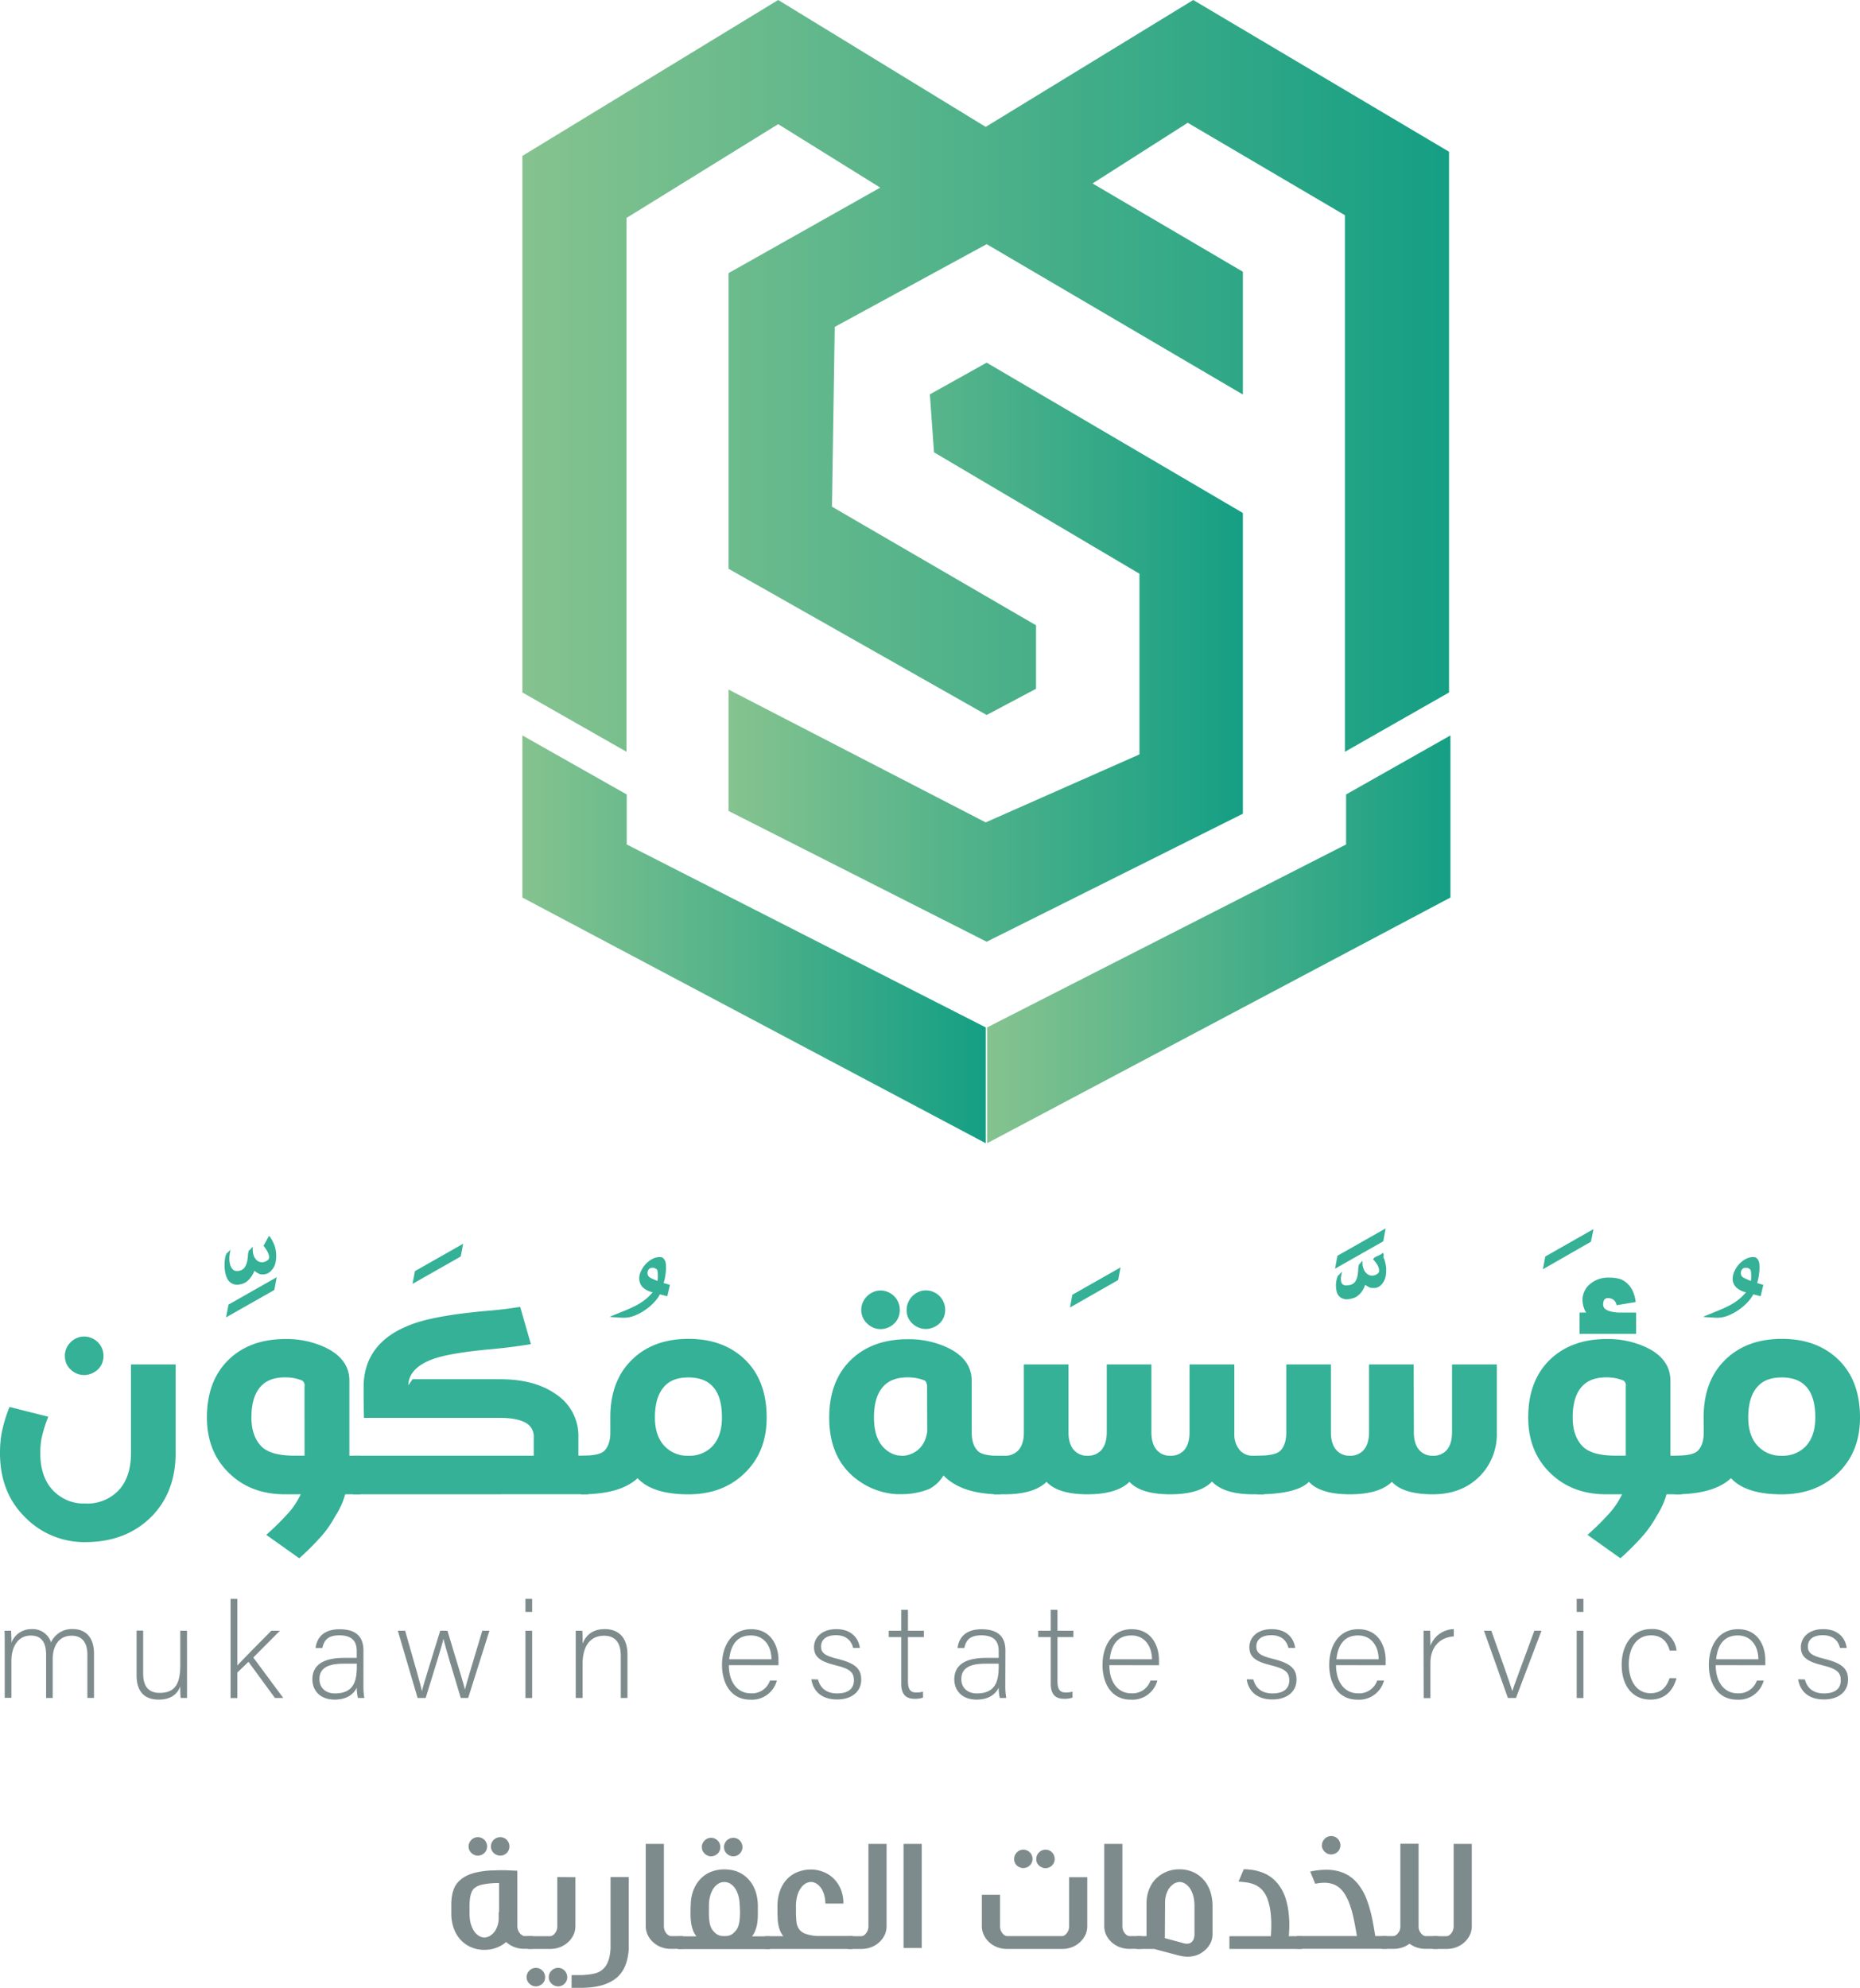 <svg xmlns="http://www.w3.org/2000/svg" xmlns:xlink="http://www.w3.org/1999/xlink" viewBox="0 0 583.47 623.35"><defs><style>.cls-1{fill:url(#linear-gradient);}.cls-2{fill:url(#linear-gradient-2);}.cls-3{fill:#34b196;}.cls-4{fill:#7e8b8c;}.cls-5{fill:url(#linear-gradient-3);}.cls-6{fill:url(#linear-gradient-4);}</style><linearGradient id="linear-gradient" x1="163.87" y1="117.87" x2="454.54" y2="117.87" gradientUnits="userSpaceOnUse"><stop offset="0" stop-color="#85c38f"></stop><stop offset="1" stop-color="#159f84"></stop></linearGradient><linearGradient id="linear-gradient-2" x1="228.54" y1="204.51" x2="389.88" y2="204.51" xlink:href="#linear-gradient"></linearGradient><linearGradient id="linear-gradient-3" x1="163.87" y1="294.55" x2="309.21" y2="294.55" xlink:href="#linear-gradient"></linearGradient><linearGradient id="linear-gradient-4" x1="309.66" y1="294.55" x2="454.99" y2="294.55" xlink:href="#linear-gradient"></linearGradient></defs><title>main_logo_mukawin</title><g id="Layer_2" data-name="Layer 2"><g id="Layer_1-2" data-name="Layer 1"><polygon class="cls-1" points="196.53 68.34 196.53 235.74 163.87 217.14 163.87 48.88 244.11 0 309.21 39.79 374.31 0 454.55 47.58 454.55 217.14 421.89 235.74 421.89 67.48 372.58 38.5 342.73 57.53 389.88 85.21 389.88 123.71 309.51 76.56 261.85 102.51 260.98 158.88 325 196.08 325 215.98 309.51 224.2 228.54 178.35 228.54 85.64 276.12 58.83 244.11 38.93 196.53 68.34"></polygon><polygon class="cls-2" points="291.69 123.66 309.51 113.72 389.88 160.86 389.88 255.16 309.51 295.3 228.54 254.29 228.54 216.23 309.21 257.88 357.44 236.56 357.44 179.9 292.99 141.83 291.69 123.66"></polygon><path class="cls-3" d="M13,451.19a26.09,26.09,0,0,0-.36,4.44q0,7.65,4.1,11.83a13.29,13.29,0,0,0,10,4A13.61,13.61,0,0,0,37,467.55q4.08-4.17,4.09-11.92V427.84h14v27.79q0,12.11-7.39,19.75-8,8.17-20.9,8.18a26,26,0,0,1-19.43-8.31Q0,467.65,0,455.63a36.77,36.77,0,0,1,.49-6.13A43.5,43.5,0,0,1,3,441.18l12.14,3.07A42.51,42.51,0,0,0,13,451.19Zm7.34-26a5.77,5.77,0,0,1,.49-2.36,6.25,6.25,0,0,1,1.33-1.95,5.94,5.94,0,0,1,1.94-1.31,5.59,5.59,0,0,1,2.29-.47,5.75,5.75,0,0,1,2.31.47A6.07,6.07,0,0,1,32,422.81a6.09,6.09,0,0,1,.46,2.36,6,6,0,0,1-.46,2.38,5.58,5.58,0,0,1-1.31,1.89,6.61,6.61,0,0,1-2,1.27,5.92,5.92,0,0,1-2.31.46,5.75,5.75,0,0,1-2.29-.46,6.52,6.52,0,0,1-1.94-1.27,5.78,5.78,0,0,1-1.33-1.89A5.7,5.7,0,0,1,20.37,425.17Z"></path><path class="cls-3" d="M84.41,387.5a9.71,9.71,0,0,1,1,1.49c.28.55.53,1.09.74,1.63a11.09,11.09,0,0,1,.49,2.93v.31a9.43,9.43,0,0,1-.32,2.49A5.39,5.39,0,0,1,85,398.53a3.49,3.49,0,0,1-2.14,1.07,4.21,4.21,0,0,1-.62,0,2.21,2.21,0,0,1-1.07-.22,8,8,0,0,1-1.37-.89,7.6,7.6,0,0,1-.52,1.11,6.72,6.72,0,0,1-.84,1.23A6.08,6.08,0,0,1,77.22,402a5.18,5.18,0,0,1-1.71.71,5.4,5.4,0,0,1-1.15.13,3.14,3.14,0,0,1-1.34-.27,3.31,3.31,0,0,1-1.58-1.37,6.34,6.34,0,0,1-.77-2.14,11,11,0,0,1-.23-2.18.74.74,0,0,1,0-.22,11.75,11.75,0,0,1,.18-2.13,4.7,4.7,0,0,1,.44-1.47s0,0,0,0,.09,0,.18-.13l.45-.44a4.8,4.8,0,0,1,.49-.45c.06-.06.1-.09.13-.09s0,0,0,.05a11.27,11.27,0,0,0-.35,2.13,5.43,5.43,0,0,0,0,.67,6.28,6.28,0,0,0,.18,1.55,3.22,3.22,0,0,0,.85,1.65,1.5,1.5,0,0,0,1.24.53,2.93,2.93,0,0,0,.49,0,2.77,2.77,0,0,0,1.89-.94,4.61,4.61,0,0,0,.85-1.75,12.67,12.67,0,0,0,.31-2.05,5.92,5.92,0,0,1,.33-1.75s0,0,.09,0,.07,0,.13-.09a1.94,1.94,0,0,0,.38-.38,5.5,5.5,0,0,1,.38-.42.12.12,0,0,1,.22,0,8.13,8.13,0,0,0,0,.84,4.92,4.92,0,0,0,.22,1.51,3.63,3.63,0,0,0,1.07,1.72,2.51,2.51,0,0,0,1.64.6,3.11,3.11,0,0,0,2-.89,1.32,1.32,0,0,0,.18-.67,1.47,1.47,0,0,0,0-.36,4.47,4.47,0,0,0-.36-1.11,8.55,8.55,0,0,0-.64-1.13,10.81,10.81,0,0,0-.74-1c.33-.59.62-1.14.89-1.64S84.11,388,84.41,387.5Zm1.64,17-15.12,8.58.76-4,15.12-8.58Z"></path><path class="cls-3" d="M108.29,468.57a24.1,24.1,0,0,1-3.07,6.76,36,36,0,0,1-4,5.92,86.27,86.27,0,0,1-7.34,7.38l-10.36-7.34a83.37,83.37,0,0,0,7.21-7.16,24,24,0,0,0,2.75-3.91l.89-1.65h-5q-11.16,0-18.1-7.24-6.36-6.58-6.36-16.86,0-10.89,6.14-17.43,6.75-7.11,18.36-7.16h.14a28.67,28.67,0,0,1,11.74,2.31q8.31,3.6,8.31,10.81v23.48H113v12.09ZM95.52,434.78a1.83,1.83,0,0,0-.71-1.87,13.41,13.41,0,0,0-5.33-1h-.14q-4.89,0-7.47,2.76-3,3.19-3,9.78,0,5.88,3.11,9.07,2.85,2.94,10.45,2.94v0h3.11Z"></path><path class="cls-3" d="M144.53,394l-15.12,8.58.76-4L145.29,390Z"></path><path class="cls-3" d="M110.78,468.57V456.48h56.65V450.7a4.84,4.84,0,0,0-2-4.23q-2.72-1.86-8.49-1.86H114.16l-.09-6v-4.41q.44-13.29,14.63-18.76,7.47-2.94,24.24-4.41c3.67-.29,7.08-.71,10.23-1.24l3.37,11.69q-6,1-12.18,1.56-12.81,1.16-18.19,3-7.92,2.76-8.09,8.36l1.33-1.91h27.53q10.71,0,17.34,4.62a15.61,15.61,0,0,1,7.16,13.57l0,5.78h3.11v12.09Z"></path><path class="cls-3" d="M207,405.87a10.49,10.49,0,0,1-1.66,2.34,17,17,0,0,1-2.78,2.44,16.87,16.87,0,0,1-3.47,1.89,9.42,9.42,0,0,1-3.43.67h-.4l-2.11-.14c-.55,0-1-.05-1.27-.08a2.26,2.26,0,0,1-.53-.09h-.09a0,0,0,0,1,0,0l4.7-1.91c1.32-.53,2.49-1.07,3.51-1.6a18.57,18.57,0,0,0,2.78-1.76,16,16,0,0,0,2.49-2.42,6.14,6.14,0,0,1-3.07-1.51,3.84,3.84,0,0,1-1.11-2.27,3.27,3.27,0,0,1-.05-.53,5.25,5.25,0,0,1,.45-2.05,8.39,8.39,0,0,1,1.49-2.36,8,8,0,0,1,2.2-1.73,5.07,5.07,0,0,1,2.31-.58h.18a1.44,1.44,0,0,1,1.11.56,3.19,3.19,0,0,1,.58,1.26,9.41,9.41,0,0,1,.09,1.34v.4c0,.65-.08,1.27-.16,1.87a15.94,15.94,0,0,1-.28,1.62,10.06,10.06,0,0,1-.32,1.09l2,.58-.84,3.56ZM205.9,398a1.1,1.1,0,0,0-.53-.36,2,2,0,0,0-.54-.09h-.22a1.33,1.33,0,0,0-1,.36,1.87,1.87,0,0,0-.49,1.11v.18a1.59,1.59,0,0,0,.89,1.47,18.85,18.85,0,0,0,2.27,1,16.83,16.83,0,0,0,.09-1.69,8.63,8.63,0,0,0-.09-1.27,1.16,1.16,0,0,0-.4-.82Z"></path><path class="cls-3" d="M191.45,444.47q0-10.94,6.14-17.43,6.79-7.2,18.36-7.21T234.36,427q6.13,6.5,6.14,17.48,0,10.41-6.4,16.94-6.94,7.17-18.19,7.16T200,463.51q-5.38,5.07-17.7,5.06V456.48q5.78,0,7.29-1.56,1.88-1.91,1.87-5.82Zm32-9.83c-1.69-1.8-4.2-2.71-7.52-2.71s-5.74.91-7.43,2.71q-3.06,3.25-3.06,9.83,0,5.88,3.11,9.07a9.76,9.76,0,0,0,7.34,2.94,9.92,9.92,0,0,0,7.47-2.85q3.1-3.19,3.11-9.16Q226.49,437.79,223.47,434.64Z"></path><path class="cls-3" d="M313.89,468.57q-12.22,0-17.92-5.91a11.69,11.69,0,0,1-4.45,4.23,23.26,23.26,0,0,1-8.63,1.64c-.53,0-1.06,0-1.6,0a22.68,22.68,0,0,1-10.05-3q-11.12-6.45-11.12-21,0-10.89,6.14-17.43,6.76-7.11,18.37-7.16h.13a28.64,28.64,0,0,1,11.74,2.31q8.33,3.6,8.32,10.81v16.1c0,2.58.62,4.5,1.87,5.78q1.55,1.61,7.2,1.6Zm-43.72-57.81a5.85,5.85,0,0,1,.49-2.35,6.32,6.32,0,0,1,3.27-3.27,5.79,5.79,0,0,1,2.29-.47,6.07,6.07,0,0,1,5.58,3.74,6.19,6.19,0,0,1,0,4.73,5.58,5.58,0,0,1-1.31,1.89,6.26,6.26,0,0,1-1.95,1.27,6,6,0,0,1-2.32.47,5.79,5.79,0,0,1-2.29-.47A6.41,6.41,0,0,1,272,415a5.78,5.78,0,0,1-1.83-4.27Zm20.64,23.57c-.21-.83-.45-1.3-.71-1.42a13.43,13.43,0,0,0-5.34-1h-.13q-4.89,0-7.47,2.76-3,3.19-3,9.78,0,8.14,5,11a7,7,0,0,0,3.29,1,4,4,0,0,0,.54.05,7.34,7.34,0,0,0,2.71-.53c2.94-1.16,4.65-3.52,5.16-7.08Zm-6.4-23.57a5.85,5.85,0,0,1,.48-2.35,6.38,6.38,0,0,1,1.34-2,6.17,6.17,0,0,1,1.93-1.31,5.79,5.79,0,0,1,2.29-.47,6.06,6.06,0,0,1,4.27,1.78,6.16,6.16,0,0,1,1.31,6.69,5.44,5.44,0,0,1-1.31,1.89,6.26,6.26,0,0,1-2,1.27,6,6,0,0,1-2.32.47,5.79,5.79,0,0,1-2.29-.47,6.41,6.41,0,0,1-1.93-1.27,6,6,0,0,1-1.34-1.89A5.82,5.82,0,0,1,284.41,410.76Z"></path><path class="cls-3" d="M350.76,401.38,335.64,410l.75-4,15.12-8.58Z"></path><path class="cls-3" d="M396.52,456.48v12.09h-3.43q-9.12,0-12.89-4-3.82,4-13.08,4t-12.81-3.91q-4,3.91-13.2,3.91t-12.81-3.91q-4,3.91-13.21,3.91h-3.42V456.48h3.42a5.68,5.68,0,0,0,4.22-1.56q1.88-1.91,1.87-5.82V427.84h14V449.1c0,2.58.62,4.5,1.87,5.78a5.39,5.39,0,0,0,4.05,1.6,5.57,5.57,0,0,0,4.18-1.56q1.9-1.95,1.91-5.82V427.84h14V449.1c0,2.58.62,4.5,1.86,5.78a5.39,5.39,0,0,0,4.05,1.6,5.55,5.55,0,0,0,4.18-1.56q1.88-1.91,1.87-5.82V427.84h14.05v22.1a7.53,7.53,0,0,0,1.83,4.94,5.36,5.36,0,0,0,4,1.6Z"></path><path class="cls-3" d="M433.92,389.24l-15.12,8.58.75-4.05,15.12-8.58Zm-.14,3.56a2,2,0,0,1,.27.53v.13a.84.84,0,0,1,0,.27,1.49,1.49,0,0,0-.05.36.12.12,0,0,0,0,.08,1.38,1.38,0,0,0,.18.54,11.41,11.41,0,0,1,.66,2.93v.76a9.2,9.2,0,0,1-.22,2.05,5.65,5.65,0,0,1-1.16,2.26,3.39,3.39,0,0,1-2.09,1.16,6.63,6.63,0,0,1-.75,0,2.39,2.39,0,0,1-1-.17,15.37,15.37,0,0,1-1.38-.8c-.12.32-.27.7-.47,1.13a5.7,5.7,0,0,1-.8,1.27,6.82,6.82,0,0,1-1.2,1.13,4.25,4.25,0,0,1-1.67.73,6.1,6.1,0,0,1-1.69.27,2.28,2.28,0,0,1-.8-.13,2.86,2.86,0,0,1-1.55-.87,3.3,3.3,0,0,1-.78-1.56,8.49,8.49,0,0,1-.2-1.8,7.56,7.56,0,0,1,.2-1.75,7.38,7.38,0,0,1,.42-1.32,0,0,0,0,0,.05,0s.09,0,.17-.13a4.83,4.83,0,0,0,.4-.45c.15-.18.3-.34.45-.49a.46.46,0,0,1,.18-.09s0,0,0,.05a13.59,13.59,0,0,0-.31,1.78,3.08,3.08,0,0,0,0,.53,2.77,2.77,0,0,0,.13.89,1.17,1.17,0,0,0,.76.84,1.82,1.82,0,0,0,.75.14,5.79,5.79,0,0,0,.94-.09,2.77,2.77,0,0,0,1.82-1,4.81,4.81,0,0,0,.78-1.81,13.54,13.54,0,0,0,.24-2,6.93,6.93,0,0,1,.27-1.76s0,.05,0,.05a.26.26,0,0,0,.18-.09l.31-.4.36-.45a.26.26,0,0,1,.18-.09.15.15,0,0,1,.08.05,4.64,4.64,0,0,0,.32,2.4,3.26,3.26,0,0,0,1.15,1.6,2.34,2.34,0,0,0,1.51.53h.18a2.92,2.92,0,0,0,1.87-.93,1.67,1.67,0,0,0,.13-.67,1.45,1.45,0,0,0,0-.35,3.74,3.74,0,0,0-.38-1.14,7,7,0,0,0-.69-1.08,8.7,8.7,0,0,0-.8-.94,1.6,1.6,0,0,1,.65-.69,7.37,7.37,0,0,1,.89-.44c.31-.14.6-.28.88-.43A1.86,1.86,0,0,0,433.78,392.8Z"></path><path class="cls-3" d="M443.52,449.1c0,2.58.63,4.5,1.87,5.78a5.39,5.39,0,0,0,4.05,1.6,5.55,5.55,0,0,0,4.18-1.56c1.24-1.27,1.87-3.21,1.87-5.82V427.84h14.05V449.1a18.75,18.75,0,0,1-5.16,13.6q-5.7,5.88-14.94,5.87t-12.81-3.91q-4,3.91-13.21,3.91t-12.81-3.91q-3.94,3.91-16.32,3.91V456.48c3.86,0,6.3-.52,7.34-1.56q1.88-1.91,1.87-5.82V427.84h14V449.1c0,2.58.62,4.5,1.87,5.78a5.36,5.36,0,0,0,4,1.6,5.55,5.55,0,0,0,4.18-1.56c1.28-1.3,1.91-3.24,1.91-5.82V427.84h14Z"></path><path class="cls-3" d="M499.07,389.37,484,398l.75-4,15.12-8.59Z"></path><path class="cls-3" d="M522.77,468.57a24.1,24.1,0,0,1-3.07,6.76,35.36,35.36,0,0,1-4.05,5.92,85.84,85.84,0,0,1-7.33,7.38L498,481.29a84.33,84.33,0,0,0,7.2-7.16,24.12,24.12,0,0,0,2.76-3.91l.89-1.65h-5q-11.16,0-18.1-7.24-6.36-6.58-6.36-16.86,0-10.89,6.14-17.43,6.77-7.11,18.37-7.16H504a28.64,28.64,0,0,1,11.74,2.31Q524,425.79,524,433v23.48h3.46v12.09ZM510,434.78a1.85,1.85,0,0,0-.71-1.87,13.5,13.5,0,0,0-5.34-1h-.13q-4.9,0-7.48,2.76-3,3.19-3,9.78,0,5.88,3.11,9.07,2.85,2.94,10.45,2.94v0H510Zm-12.37-23.22-.35-.44a7.92,7.92,0,0,1-.85-3.47v-.4a6.63,6.63,0,0,1,1.69-4,8.82,8.82,0,0,1,6.85-2.62,11.08,11.08,0,0,1,3.65.58c2.58,1.24,4.07,3.6,4.49,7.07l-6,1a2.52,2.52,0,0,0-2.29-2.2c-1.29-.19-1.93.46-1.92,2s1.7,2.34,5,2.51h5.34v6.67H495.51v-6.67Z"></path><path class="cls-3" d="M550,405.87a10.93,10.93,0,0,1-1.67,2.34,17.3,17.3,0,0,1-6.25,4.33,9.4,9.4,0,0,1-3.42.67h-.4l-2.12-.14c-.54,0-1-.05-1.26-.08a2.27,2.27,0,0,1-.54-.09h-.09a0,0,0,0,1,0,0l4.69-1.91c1.32-.53,2.49-1.07,3.51-1.6a18.08,18.08,0,0,0,2.78-1.76,16,16,0,0,0,2.49-2.42,6.18,6.18,0,0,1-3.07-1.51,3.84,3.84,0,0,1-1.11-2.27,3.23,3.23,0,0,1,0-.53,5.41,5.41,0,0,1,.44-2.05,8.62,8.62,0,0,1,1.49-2.36,8,8,0,0,1,2.2-1.73,5.1,5.1,0,0,1,2.32-.58h.17a1.48,1.48,0,0,1,1.12.56,3.18,3.18,0,0,1,.57,1.26,9.41,9.41,0,0,1,.09,1.34v.4c0,.65-.08,1.27-.15,1.87a15.82,15.82,0,0,1-.29,1.62,10.54,10.54,0,0,1-.31,1.09l1.95.58-.84,3.56ZM548.88,398a1.08,1.08,0,0,0-.54-.36,2,2,0,0,0-.53-.09h-.22a1.3,1.3,0,0,0-1,.36,1.81,1.81,0,0,0-.49,1.11v.18a1.58,1.58,0,0,0,.89,1.47,18.67,18.67,0,0,0,2.26,1,16.83,16.83,0,0,0,.09-1.69,8.63,8.63,0,0,0-.09-1.27,1.16,1.16,0,0,0-.39-.82Z"></path><path class="cls-3" d="M534.42,444.47q0-10.94,6.14-17.43,6.81-7.2,18.37-7.21T577.34,427q6.13,6.5,6.13,17.48,0,10.41-6.4,16.94-6.95,7.17-18.19,7.16T543,463.51q-5.38,5.07-17.7,5.06V456.48c3.85,0,6.29-.52,7.29-1.56q1.88-1.91,1.87-5.82Zm32-9.83c-1.69-1.8-4.19-2.71-7.51-2.71s-5.74.91-7.43,2.71q-3.07,3.25-3.07,9.83,0,5.88,3.11,9.07a9.78,9.78,0,0,0,7.34,2.94,9.92,9.92,0,0,0,7.47-2.85q3.12-3.19,3.12-9.16Q569.47,437.79,566.44,434.64Z"></path><path class="cls-4" d="M162.29,600.73c0,.21,0,.42,0,.62s0,.4,0,.6v2h0a3.71,3.71,0,0,0,.26,1.4,3.64,3.64,0,0,0,.72,1.08,2.85,2.85,0,0,0,.64.47,1.34,1.34,0,0,0,.67.19v0h2.63v4H164.5a8.51,8.51,0,0,1-3.17-.56,8.11,8.11,0,0,1-2.56-1.57,8.33,8.33,0,0,1-2,1.33,10.21,10.21,0,0,1-4.71,1.12h-.24a10.32,10.32,0,0,1-2.21-.24,10,10,0,0,1-2.31-.8,9.64,9.64,0,0,1-2.2-1.5,9.92,9.92,0,0,1-1.8-2.18,12,12,0,0,1-1.23-2.86,13.55,13.55,0,0,1-.5-3.57c0-.76,0-1.49,0-2.18v-1a17.2,17.2,0,0,1,.25-2.78,9.93,9.93,0,0,1,.72-2.39,6.88,6.88,0,0,1,1.4-2,9.17,9.17,0,0,1,2.31-1.66,13.41,13.41,0,0,1,3.25-1.13,28,28,0,0,1,4.39-.59c1,0,2-.08,3.12-.08.81,0,1.67,0,2.58.05l2.69.11ZM147,579a2.79,2.79,0,0,1,.24-1.15,3.15,3.15,0,0,1,.64-.93,3,3,0,0,1,.91-.62,2.79,2.79,0,0,1,1.11-.23,2.88,2.88,0,0,1,1.12.23,3.09,3.09,0,0,1,.93.62,2.91,2.91,0,0,1,.62.93,3,3,0,0,1,.23,1.15,2.82,2.82,0,0,1-.23,1.13,2.73,2.73,0,0,1-.62.91,3.26,3.26,0,0,1-.93.61,2.87,2.87,0,0,1-1.12.22,2.78,2.78,0,0,1-1.11-.22,3.16,3.16,0,0,1-.91-.61,2.94,2.94,0,0,1-.64-.91A2.66,2.66,0,0,1,147,579Zm9.55,20.6v-9.13a25.08,25.08,0,0,0-5.19.47,5.58,5.58,0,0,0-2.69,1.26,4,4,0,0,0-.82,1.36,8.24,8.24,0,0,0-.43,1.82,17.49,17.49,0,0,0-.13,2.25c0,.27,0,.55,0,.86,0,.56,0,1.17,0,1.81a12.67,12.67,0,0,0,.29,2.53,8.85,8.85,0,0,0,.72,2,6,6,0,0,0,1,1.45,5.14,5.14,0,0,0,1.25.93,3.55,3.55,0,0,0,1.41.35,4.26,4.26,0,0,0,1.47-.38,5.36,5.36,0,0,0,2-1.91,7.62,7.62,0,0,0,1-3.38v-2.27ZM154,579a3,3,0,0,1,.23-1.15,3.35,3.35,0,0,1,.64-.93,3,3,0,0,1,.94-.62,2.87,2.87,0,0,1,1.14-.23,2.79,2.79,0,0,1,1.11.23,3,3,0,0,1,.9.62,3.06,3.06,0,0,1,.61.93,3,3,0,0,1,.23,1.15,2.82,2.82,0,0,1-.23,1.13,2.85,2.85,0,0,1-.61.91,3.11,3.11,0,0,1-.9.61,2.78,2.78,0,0,1-1.11.22,2.86,2.86,0,0,1-1.14-.22,3.17,3.17,0,0,1-.94-.61,3.11,3.11,0,0,1-.64-.91A2.82,2.82,0,0,1,154,579Z"></path><path class="cls-4" d="M165.19,620a2.79,2.79,0,0,1,.24-1.15,3.15,3.15,0,0,1,.64-.93,2.79,2.79,0,0,1,.92-.63,2.7,2.7,0,0,1,1.1-.22,2.87,2.87,0,0,1,1.12.22,2.84,2.84,0,0,1,.93.63A2.84,2.84,0,0,1,171,620a2.85,2.85,0,0,1-.22,1.13,2.82,2.82,0,0,1-.63.9,2.94,2.94,0,0,1-.93.61,2.88,2.88,0,0,1-1.12.23,2.71,2.71,0,0,1-1.1-.23,2.9,2.9,0,0,1-.92-.61,3,3,0,0,1-.64-.9A2.7,2.7,0,0,1,165.19,620Zm15.31-31.36V604a6.43,6.43,0,0,1-.55,2.61,7.12,7.12,0,0,1-1.48,2.15,8,8,0,0,1-2.62,1.75,8.57,8.57,0,0,1-3.34.62h-6.95v-4h7a1.84,1.84,0,0,0,1.27-.63,3.3,3.3,0,0,0,.72-1.08,3.53,3.53,0,0,0,.27-1.4h0V588.59ZM172.14,620a2.79,2.79,0,0,1,.24-1.15,3.15,3.15,0,0,1,.64-.93,2.73,2.73,0,0,1,.93-.63,2.86,2.86,0,0,1,1.14-.22,2.78,2.78,0,0,1,1.11.22,2.82,2.82,0,0,1,.9.63,3.06,3.06,0,0,1,.61.93,2.78,2.78,0,0,1,.23,1.15,2.69,2.69,0,0,1-.23,1.13,2.88,2.88,0,0,1-1.51,1.51,2.79,2.79,0,0,1-1.11.23,2.87,2.87,0,0,1-1.14-.23A2.84,2.84,0,0,1,173,622a3,3,0,0,1-.64-.9A2.7,2.7,0,0,1,172.14,620Z"></path><path class="cls-4" d="M197.24,588.59V611a18.66,18.66,0,0,1-.61,3.91,11.43,11.43,0,0,1-1.27,3,9,9,0,0,1-1.86,2.2,10.75,10.75,0,0,1-2.38,1.53,13.8,13.8,0,0,1-2.72,1,22.5,22.5,0,0,1-2.9.51c-1,.11-2,.17-3.05.19l-3.15,0v-4h2.49q1.22,0,2.31-.12a19.69,19.69,0,0,0,2.07-.31,7.32,7.32,0,0,0,1.73-.57,5.24,5.24,0,0,0,1.38-1,5.37,5.37,0,0,0,1.11-1.49,9.33,9.33,0,0,0,.76-2.1,16.52,16.52,0,0,0,.37-2.84V588.59Z"></path><path class="cls-4" d="M208.26,578.2V604a3.53,3.53,0,0,0,.27,1.4,3.46,3.46,0,0,0,.72,1.08,2,2,0,0,0,1.25.63h3.78v4h-3.76a8.63,8.63,0,0,1-3.31-.62,7.68,7.68,0,0,1-2.62-1.75,7.12,7.12,0,0,1-1.48-2.15,6.43,6.43,0,0,1-.55-2.61V578.2Z"></path><path class="cls-4" d="M232,587.2a9.68,9.68,0,0,1,2.2,1.51,9.92,9.92,0,0,1,1.8,2.18,11.49,11.49,0,0,1,1.22,2.87,15,15,0,0,1,.51,3.56c0,1,0,2,0,3a17.6,17.6,0,0,1-.17,2.59,10.62,10.62,0,0,1-.56,2.27,7,7,0,0,1-1.1,2h5.67v4H212.68v-4h5.78a7,7,0,0,1-1.11-2,12,12,0,0,1-.56-2.27,19.33,19.33,0,0,1-.17-2.62,4.86,4.86,0,0,1,0-.56c0-.76,0-1.56.06-2.39a13.61,13.61,0,0,1,.49-3.56,11.52,11.52,0,0,1,1.24-2.87,9.61,9.61,0,0,1,1.79-2.18,9.91,9.91,0,0,1,2.2-1.51,11.1,11.1,0,0,1,2.3-.77,11.86,11.86,0,0,1,2.52-.27,12.53,12.53,0,0,1,2.52.26A9.46,9.46,0,0,1,232,587.2Zm-11.84-8a2.71,2.71,0,0,1,.24-1.14,2.91,2.91,0,0,1,.64-.93,2.86,2.86,0,0,1,.91-.63,2.79,2.79,0,0,1,1.11-.23,2.88,2.88,0,0,1,1.12.23,2.94,2.94,0,0,1,.93.63,2.84,2.84,0,0,1,.85,2.07,2.78,2.78,0,0,1-.22,1.13,2.91,2.91,0,0,1-.63.91,3.06,3.06,0,0,1-.93.61,2.88,2.88,0,0,1-1.12.23,2.79,2.79,0,0,1-1.11-.23,3,3,0,0,1-.91-.61,2.94,2.94,0,0,1-.64-.91A2.63,2.63,0,0,1,220.19,579.16Zm11.87,18.21a12,12,0,0,0-.29-2.53,8.85,8.85,0,0,0-.72-2,5.8,5.8,0,0,0-1-1.45,5.14,5.14,0,0,0-1.25-.93,2.34,2.34,0,0,0-.69-.24,5.49,5.49,0,0,0-.8-.11h-.13a3.69,3.69,0,0,0-.72.08,2.34,2.34,0,0,0-.77.27,5,5,0,0,0-1.26.93,5.77,5.77,0,0,0-1,1.45,8,8,0,0,0-.72,2,11.94,11.94,0,0,0-.3,2.53c0,.64,0,1.24,0,1.81,0,.3,0,.59,0,.85a17.18,17.18,0,0,0,.14,2.25,9,9,0,0,0,.42,1.83,3.84,3.84,0,0,0,.83,1.35,5.36,5.36,0,0,0,.56.6,3.27,3.27,0,0,0,.68.51,3.46,3.46,0,0,0,.91.36,5.46,5.46,0,0,0,1.31.13,5.53,5.53,0,0,0,1.33-.13,3.53,3.53,0,0,0,.92-.36,2.89,2.89,0,0,0,.66-.51c.19-.18.38-.38.58-.6a3.82,3.82,0,0,0,.82-1.35,8.34,8.34,0,0,0,.43-1.83,21.24,21.24,0,0,0,.16-2.25v-.85C232.09,598.61,232.08,598,232.06,597.37Zm-4.92-18.21a2.71,2.71,0,0,1,.24-1.14,3.05,3.05,0,0,1,.63-.93,3,3,0,0,1,2.08-.86,2.77,2.77,0,0,1,2,.86,2.84,2.84,0,0,1,.61.93,2.87,2.87,0,0,1,.23,1.14,2.78,2.78,0,0,1-.23,1.13,2.85,2.85,0,0,1-.61.91,2.92,2.92,0,0,1-.9.61,2.79,2.79,0,0,1-1.11.23,2.87,2.87,0,0,1-1.14-.23,3,3,0,0,1-.94-.61,3.08,3.08,0,0,1-.63-.91A2.63,2.63,0,0,1,227.14,579.16Z"></path><path class="cls-4" d="M267.52,611.13H240v-4h5.72a6.48,6.48,0,0,1-.94-1.55,9.34,9.34,0,0,1-.56-1.79,15.25,15.25,0,0,1-.27-2c0-.71-.06-1.45-.06-2.23v-1.07c0-.37,0-.75,0-1.14v0a13.53,13.53,0,0,1,1-5,10.27,10.27,0,0,1,2.35-3.46,9.26,9.26,0,0,1,3.31-2,11.25,11.25,0,0,1,3.82-.67h0a10.25,10.25,0,0,1,3.74.7,9.52,9.52,0,0,1,3.26,2,10.12,10.12,0,0,1,2.32,3.36,11.37,11.37,0,0,1,.88,4.62H258.9a9.31,9.31,0,0,0-.39-2.79,7,7,0,0,0-1-2.13,4.77,4.77,0,0,0-1.45-1.36,3.21,3.21,0,0,0-1.66-.48h0a3.32,3.32,0,0,0-1.63.45,4.57,4.57,0,0,0-1.48,1.35,7.62,7.62,0,0,0-1.11,2.25,11.65,11.65,0,0,0-.49,3.16v0c0,.36,0,.69,0,1v.93a30.84,30.84,0,0,0,.15,3.26,5,5,0,0,0,.81,2.36,4.27,4.27,0,0,0,2.05,1.49,13.25,13.25,0,0,0,3.86.69h11Z"></path><path class="cls-4" d="M278.11,578.2V604a6.42,6.42,0,0,1-.54,2.61,7.12,7.12,0,0,1-1.48,2.15,7.73,7.73,0,0,1-2.61,1.75,8.57,8.57,0,0,1-3.32.62h-4.24v-4h4.26a1.81,1.81,0,0,0,1.25-.63,3.64,3.64,0,0,0,.72-1.08,3.53,3.53,0,0,0,.27-1.4V578.2Z"></path><path class="cls-4" d="M289.14,578.2v32.64h-5.7V578.2Z"></path><path class="cls-4" d="M313.71,594.15V604a3.71,3.71,0,0,0,.26,1.4,3.64,3.64,0,0,0,.72,1.08,1.86,1.86,0,0,0,1.28.63h17.17a1.81,1.81,0,0,0,1.25-.63,3.64,3.64,0,0,0,.72-1.08,3.53,3.53,0,0,0,.27-1.4V588.64h5.69V604a6.42,6.42,0,0,1-.54,2.61,7.3,7.3,0,0,1-1.48,2.15,7.73,7.73,0,0,1-2.61,1.75,8.59,8.59,0,0,1-3.33.62H316a8.67,8.67,0,0,1-3.36-.62,7.73,7.73,0,0,1-2.61-1.75,7.09,7.09,0,0,1-1.47-2.15A6.27,6.27,0,0,1,308,604h0v-9.85Zm4.42-11.23a2.79,2.79,0,0,1,.24-1.15,3.32,3.32,0,0,1,.63-.93,3.2,3.2,0,0,1,.92-.63A2.78,2.78,0,0,1,321,580a2.87,2.87,0,0,1,1.12.22,2.91,2.91,0,0,1,1.55,1.56,3,3,0,0,1,.23,1.15,2.81,2.81,0,0,1-.85,2,3.06,3.06,0,0,1-.93.61,2.71,2.71,0,0,1-1.12.23,2.63,2.63,0,0,1-1.11-.23A3.14,3.14,0,0,1,319,585a3,3,0,0,1-.63-.9A2.7,2.7,0,0,1,318.13,582.92Zm6.94,0a2.79,2.79,0,0,1,.24-1.15,3.35,3.35,0,0,1,.64-.93,3.12,3.12,0,0,1,.93-.63A2.94,2.94,0,0,1,328,580a2.7,2.7,0,0,1,1.1.22,2.91,2.91,0,0,1,.91.63,3.06,3.06,0,0,1,.61.93,3,3,0,0,1,.23,1.15,2.85,2.85,0,0,1-.23,1.13,2.81,2.81,0,0,1-.61.9,2.85,2.85,0,0,1-.91.61,2.55,2.55,0,0,1-1.1.23,2.78,2.78,0,0,1-1.15-.23,3,3,0,0,1-1.57-1.51A2.7,2.7,0,0,1,325.07,582.92Z"></path><path class="cls-4" d="M352.09,578.2V604a3.53,3.53,0,0,0,.27,1.4,3.64,3.64,0,0,0,.72,1.08,2,2,0,0,0,1.25.63h3.78v4h-3.75a8.64,8.64,0,0,1-3.32-.62,7.68,7.68,0,0,1-2.62-1.75,7.3,7.3,0,0,1-1.48-2.15,6.42,6.42,0,0,1-.54-2.61V578.2Z"></path><path class="cls-4" d="M359.66,607.11V596.89a12.32,12.32,0,0,1,.42-3.3,10.85,10.85,0,0,1,1.16-2.73,8.94,8.94,0,0,1,1.74-2.1,9.93,9.93,0,0,1,2.19-1.48,10.15,10.15,0,0,1,2.27-.84,10.93,10.93,0,0,1,2.44-.28h.24a10.32,10.32,0,0,1,2.21.24,11.08,11.08,0,0,1,2.31.8,9.68,9.68,0,0,1,2.2,1.51,9.92,9.92,0,0,1,1.8,2.18,11.49,11.49,0,0,1,1.22,2.87,15,15,0,0,1,.51,3.56v0l0,9.11a6.36,6.36,0,0,1-.64,2.87,8.64,8.64,0,0,1-.85,1.31,6.34,6.34,0,0,1-1.17,1.14,7.28,7.28,0,0,1-3.46,1.65,9,9,0,0,1-1.7.16,10.28,10.28,0,0,1-2.24-.26h-.08L362,611.13h-5.51v-4Zm5.75.64,5.35,1.44a4.54,4.54,0,0,0,1.51.29l.32,0a2.12,2.12,0,0,0,1.21-.5,2.33,2.33,0,0,0,.68-1.07,4.52,4.52,0,0,0,.22-1.44l0-9.08a12.67,12.67,0,0,0-.29-2.53,8.85,8.85,0,0,0-.72-2,5.8,5.8,0,0,0-1-1.45,5.14,5.14,0,0,0-1.25-.93,3.6,3.6,0,0,0-1.44-.35,4.78,4.78,0,0,0-1.44.37,5.47,5.47,0,0,0-2.21,2.28,8.5,8.5,0,0,0-.87,4.11Z"></path><path class="cls-4" d="M390.16,586.14l.06,0v0h0c.46,0,1,0,1.74.11a13.53,13.53,0,0,1,2.27.37,15,15,0,0,1,2.51.86,10.72,10.72,0,0,1,2.52,1.59,12.78,12.78,0,0,1,2.26,2.53,14.31,14.31,0,0,1,1.77,3.7,23.69,23.69,0,0,1,1,5.11,28.16,28.16,0,0,1,.16,3.14c0,1.12-.05,2.32-.16,3.59h4.07v4h-22.7v-4h13c.09-1.29.13-2.49.13-3.59a30.71,30.71,0,0,0-.16-3.33,19.19,19.19,0,0,0-1-4.68,8.6,8.6,0,0,0-1.72-2.93,7.07,7.07,0,0,0-2.24-1.6,9.88,9.88,0,0,0-2.54-.72c-.89-.12-1.76-.22-2.61-.29Z"></path><path class="cls-4" d="M411,586.88a23.25,23.25,0,0,1,4.93-.58l.69,0a14.38,14.38,0,0,1,4.46.85,11.35,11.35,0,0,1,3.46,2.09,14.18,14.18,0,0,1,2.62,3.19,18.67,18.67,0,0,1,1.52,3.07c.42,1.11.8,2.29,1.14,3.53s.63,2.54.88,3.9.49,2.74.72,4.16h3.7v4H406.83v-4h18.82c-.21-1.29-.44-2.56-.67-3.79s-.49-2.41-.78-3.53a31.82,31.82,0,0,0-1-3.12,15.21,15.21,0,0,0-1.31-2.65,9,9,0,0,0-1.53-1.87,6.36,6.36,0,0,0-2-1.24,8.3,8.3,0,0,0-2.54-.51h-.46a13.17,13.17,0,0,0-2.77.32Zm3.67-8.22a2.79,2.79,0,0,1,.24-1.15,3.35,3.35,0,0,1,.64-.93,3.07,3.07,0,0,1,.92-.63,2.91,2.91,0,0,1,2.22,0,3,3,0,0,1,.94.63,3.09,3.09,0,0,1,.62.93,3,3,0,0,1,.23,1.15,2.81,2.81,0,0,1-.85,2,3.2,3.2,0,0,1-.94.62,2.91,2.91,0,0,1-2.22,0,3.24,3.24,0,0,1-.92-.62,3.07,3.07,0,0,1-.64-.9A2.66,2.66,0,0,1,414.65,578.66Z"></path><path class="cls-4" d="M445,578.15V604a2,2,0,0,1,0,.4,3.33,3.33,0,0,0,.32,1.14,3.56,3.56,0,0,0,.67.94,1.86,1.86,0,0,0,1.28.63h3.86v4h-3.84a9,9,0,0,1-2.8-.42,8,8,0,0,1-2.33-1.2,7.92,7.92,0,0,1-2.31,1.2,9,9,0,0,1-2.8.42H433.5v-4H437a1.86,1.86,0,0,0,1.28-.63,3.37,3.37,0,0,0,1-2.08V578.15Z"></path><path class="cls-4" d="M461.69,578.2V604a6.42,6.42,0,0,1-.54,2.61,7.3,7.3,0,0,1-1.48,2.15,7.73,7.73,0,0,1-2.61,1.75,8.59,8.59,0,0,1-3.33.62H449.5v-4h4.26a1.83,1.83,0,0,0,1.25-.63,3.64,3.64,0,0,0,.72-1.08A3.53,3.53,0,0,0,456,604V578.2Z"></path><path class="cls-4" d="M1.48,516.79c0-1.81,0-3.79-.05-5.44H3.5c0,.72.13,2.54.08,3.76a6.6,6.6,0,0,1,6.33-4.26A6,6,0,0,1,16,515a7.17,7.17,0,0,1,6.87-4.17c3.25,0,6.62,1.85,6.62,7.72v13.87H27.41V518.82c0-2.83-1-5.91-4.93-5.91-4.09,0-5.95,3.29-5.95,7.39v12.14H14.46V518.86c0-3.08-.92-6-4.8-6-4.09,0-6.08,3.63-6.08,7.93v11.6H1.48Z"></path><path class="cls-4" d="M58.67,526.28c0,2.07,0,5.36,0,6.16h-2a35.76,35.76,0,0,1-.12-3.67c-.89,2.49-3,4.18-6.79,4.18-3,0-6.92-1.18-6.92-7.64v-14h2.07v13.46c0,3.08,1,6.07,5.14,6.07,4.73,0,6.5-2.66,6.5-8.69V511.35h2.11Z"></path><path class="cls-4" d="M74.44,522.24c1.94-2.07,7.85-8.06,10.67-10.89h2.7l-8.35,8.4,9.4,12.69H86.25L77.94,521.1l-3.5,3.37v8H72.33V501.36h2.11Z"></path><path class="cls-4" d="M114,528.44a25,25,0,0,0,.29,4h-2a14,14,0,0,1-.38-3.24c-.72,1.55-2.57,3.75-6.92,3.75-4.89,0-7-3.17-7-6.33,0-4.64,3.59-6.75,9.91-6.75h4v-2.15c0-2.11-.63-4.93-5.44-4.93-4.26,0-4.89,2.23-5.36,4H99c.25-2.32,1.68-5.9,7.5-5.9,4.81,0,7.51,2,7.51,6.66Zm-2.07-6.75h-4.13c-4.68,0-7.59,1.22-7.59,4.85,0,2.66,1.9,4.47,4.85,4.47,6,0,6.87-4,6.87-8.56Z"></path><path class="cls-4" d="M127.08,511.35c3.12,10.89,4.93,17.13,5.27,19h0c.34-1.68,2.45-8.3,5.74-19h2.27c3.93,13,5.11,16.79,5.49,18.43h0c.59-2.31,1.56-5.48,5.44-18.43h2.24l-6.67,21.09h-2.32c-2.28-7.46-5-16.62-5.44-18.55h0c-.42,2.06-2.83,9.61-5.57,18.55H131l-6.2-21.09Z"></path><path class="cls-4" d="M164.83,501.36h2.1v4.09h-2.1Zm0,10h2.1v21.09h-2.1Z"></path><path class="cls-4" d="M180.6,516.67c0-1.86,0-3.63,0-5.32h2.06c.09.68.13,3.42.09,4,.93-2.15,2.65-4.51,7-4.51,3.75,0,7.08,2.11,7.08,7.93v13.66h-2.1V519.12c0-3.76-1.56-6.21-5.23-6.21-5,0-6.75,4.18-6.75,8.78v10.75H180.6Z"></path><path class="cls-4" d="M228.64,522.15c0,5.44,2.78,8.82,6.83,8.82a5.94,5.94,0,0,0,6.07-4h2.15a8.08,8.08,0,0,1-8.3,6c-6.41,0-8.9-5.53-8.9-10.88,0-6,3-11.22,9.15-11.22,6.49,0,8.56,5.61,8.56,9.57,0,.59,0,1.18,0,1.73ZM242,520.3c0-4.18-2.32-7.47-6.46-7.47-4.34,0-6.32,3-6.79,7.47Z"></path><path class="cls-4" d="M256.6,526.62c.72,2.74,2.66,4.39,6,4.39,3.75,0,5.27-1.73,5.27-4.09s-1-3.59-5.73-4.73c-5.44-1.3-6.79-3-6.79-5.73s2.19-5.61,7-5.61,7,2.91,7.38,5.9h-2.1c-.38-1.77-1.78-4-5.36-4s-4.72,1.81-4.72,3.5c0,1.94,1,2.91,5.18,3.92,5.95,1.44,7.43,3.38,7.43,6.54,0,3.84-3.12,6.2-7.55,6.2-4.81,0-7.51-2.53-8.1-6.33Z"></path><path class="cls-4" d="M278.79,511.35h3.92v-6.57h2.11v6.57h5v2h-5V527c0,2.37.5,3.71,2.53,3.71a8,8,0,0,0,2.19-.25v1.86a7.53,7.53,0,0,1-2.61.38c-2.7,0-4.22-1.35-4.22-4.73V513.34h-3.92Z"></path><path class="cls-4" d="M315.35,528.44a23.49,23.49,0,0,0,.3,4h-2a14,14,0,0,1-.38-3.24c-.71,1.55-2.57,3.75-6.91,3.75-4.9,0-7-3.17-7-6.33,0-4.64,3.59-6.75,9.92-6.75h4v-2.15c0-2.11-.63-4.93-5.44-4.93-4.26,0-4.89,2.23-5.35,4h-2.11c.25-2.32,1.68-5.9,7.5-5.9,4.81,0,7.51,2,7.51,6.66Zm-2.07-6.75h-4.13c-4.68,0-7.59,1.22-7.59,4.85,0,2.66,1.9,4.47,4.85,4.47,6,0,6.87-4,6.87-8.56Z"></path><path class="cls-4" d="M325.69,511.35h3.92v-6.57h2.11v6.57h5v2h-5V527c0,2.37.5,3.71,2.53,3.71a8,8,0,0,0,2.19-.25v1.86a7.53,7.53,0,0,1-2.61.38c-2.7,0-4.22-1.35-4.22-4.73V513.34h-3.92Z"></path><path class="cls-4" d="M348,522.15c0,5.44,2.78,8.82,6.83,8.82a5.94,5.94,0,0,0,6.07-4h2.15a8.09,8.09,0,0,1-8.31,6c-6.41,0-8.89-5.53-8.89-10.88,0-6,3-11.22,9.15-11.22,6.49,0,8.56,5.61,8.56,9.57,0,.59,0,1.18,0,1.73Zm13.37-1.85c-.05-4.18-2.32-7.47-6.46-7.47-4.34,0-6.32,3-6.79,7.47Z"></path><path class="cls-4" d="M393.17,526.62c.71,2.74,2.65,4.39,6,4.39,3.75,0,5.27-1.73,5.27-4.09s-1-3.59-5.74-4.73c-5.44-1.3-6.79-3-6.79-5.73s2.2-5.61,7-5.61,7,2.91,7.38,5.9h-2.11c-.38-1.77-1.77-4-5.35-4s-4.73,1.81-4.73,3.5c0,1.94,1,2.91,5.19,3.92,5.95,1.44,7.42,3.38,7.42,6.54,0,3.84-3.12,6.2-7.55,6.2-4.8,0-7.5-2.53-8.09-6.33Z"></path><path class="cls-4" d="M419.11,522.15c0,5.44,2.78,8.82,6.83,8.82a5.94,5.94,0,0,0,6.07-4h2.15a8.09,8.09,0,0,1-8.31,6c-6.41,0-8.89-5.53-8.89-10.88,0-6,3-11.22,9.15-11.22,6.49,0,8.56,5.61,8.56,9.57,0,.59,0,1.18,0,1.73Zm13.37-1.85c-.05-4.18-2.32-7.47-6.46-7.47-4.34,0-6.32,3-6.79,7.47Z"></path><path class="cls-4" d="M446.56,517.09c0-3.54,0-5.06,0-5.74h2.07c0,.68.08,2,.08,4.73a8,8,0,0,1,7.34-5.23v2.28c-4.39.29-7.34,3.33-7.34,8.35v11h-2.11Z"></path><path class="cls-4" d="M467.82,511.35c3.42,9.66,5.78,16.24,6.58,18.94h0c.46-1.56,2.83-7.84,6.92-18.94h2.23l-8,21.09h-2.53l-7.51-21.09Z"></path><path class="cls-4" d="M494.6,501.36h2.11v4.09H494.6Zm0,10h2.11v21.09H494.6Z"></path><path class="cls-4" d="M525.9,526.24c-1,3.71-3.46,6.71-8.19,6.71-5.27,0-9-3.92-9-11,0-5.78,3.08-11.13,9.28-11.13a7.54,7.54,0,0,1,7.93,6.75h-2.16c-.63-2.45-2.23-4.77-5.82-4.77-4.47,0-7,3.8-7,9.07,0,5,2.36,9.07,6.79,9.07,3.08,0,4.94-1.56,6-4.73Z"></path><path class="cls-4" d="M538.21,522.15c0,5.44,2.78,8.82,6.83,8.82a6,6,0,0,0,6.08-4h2.15a8.09,8.09,0,0,1-8.31,6c-6.41,0-8.9-5.53-8.9-10.88,0-6,3-11.22,9.15-11.22,6.5,0,8.56,5.61,8.56,9.57,0,.59,0,1.18,0,1.73Zm13.37-1.85c0-4.18-2.32-7.47-6.45-7.47-4.35,0-6.33,3-6.79,7.47Z"></path><path class="cls-4" d="M566.17,526.62c.72,2.74,2.66,4.39,6,4.39,3.76,0,5.27-1.73,5.27-4.09s-1-3.59-5.73-4.73c-5.44-1.3-6.79-3-6.79-5.73s2.19-5.61,7-5.61,7,2.91,7.38,5.9h-2.11c-.38-1.77-1.77-4-5.36-4s-4.72,1.81-4.72,3.5c0,1.94,1,2.91,5.19,3.92,5.94,1.44,7.42,3.38,7.42,6.54,0,3.84-3.12,6.2-7.55,6.2-4.81,0-7.51-2.53-8.1-6.33Z"></path><polygon class="cls-5" points="196.6 249.12 163.87 230.61 163.87 281.44 309.21 358.48 309.21 322.16 196.6 264.8 196.6 249.12"></polygon><polygon class="cls-6" points="422.26 249.12 454.99 230.61 454.99 281.44 309.66 358.48 309.66 322.16 422.26 264.8 422.26 249.12"></polygon></g></g></svg>